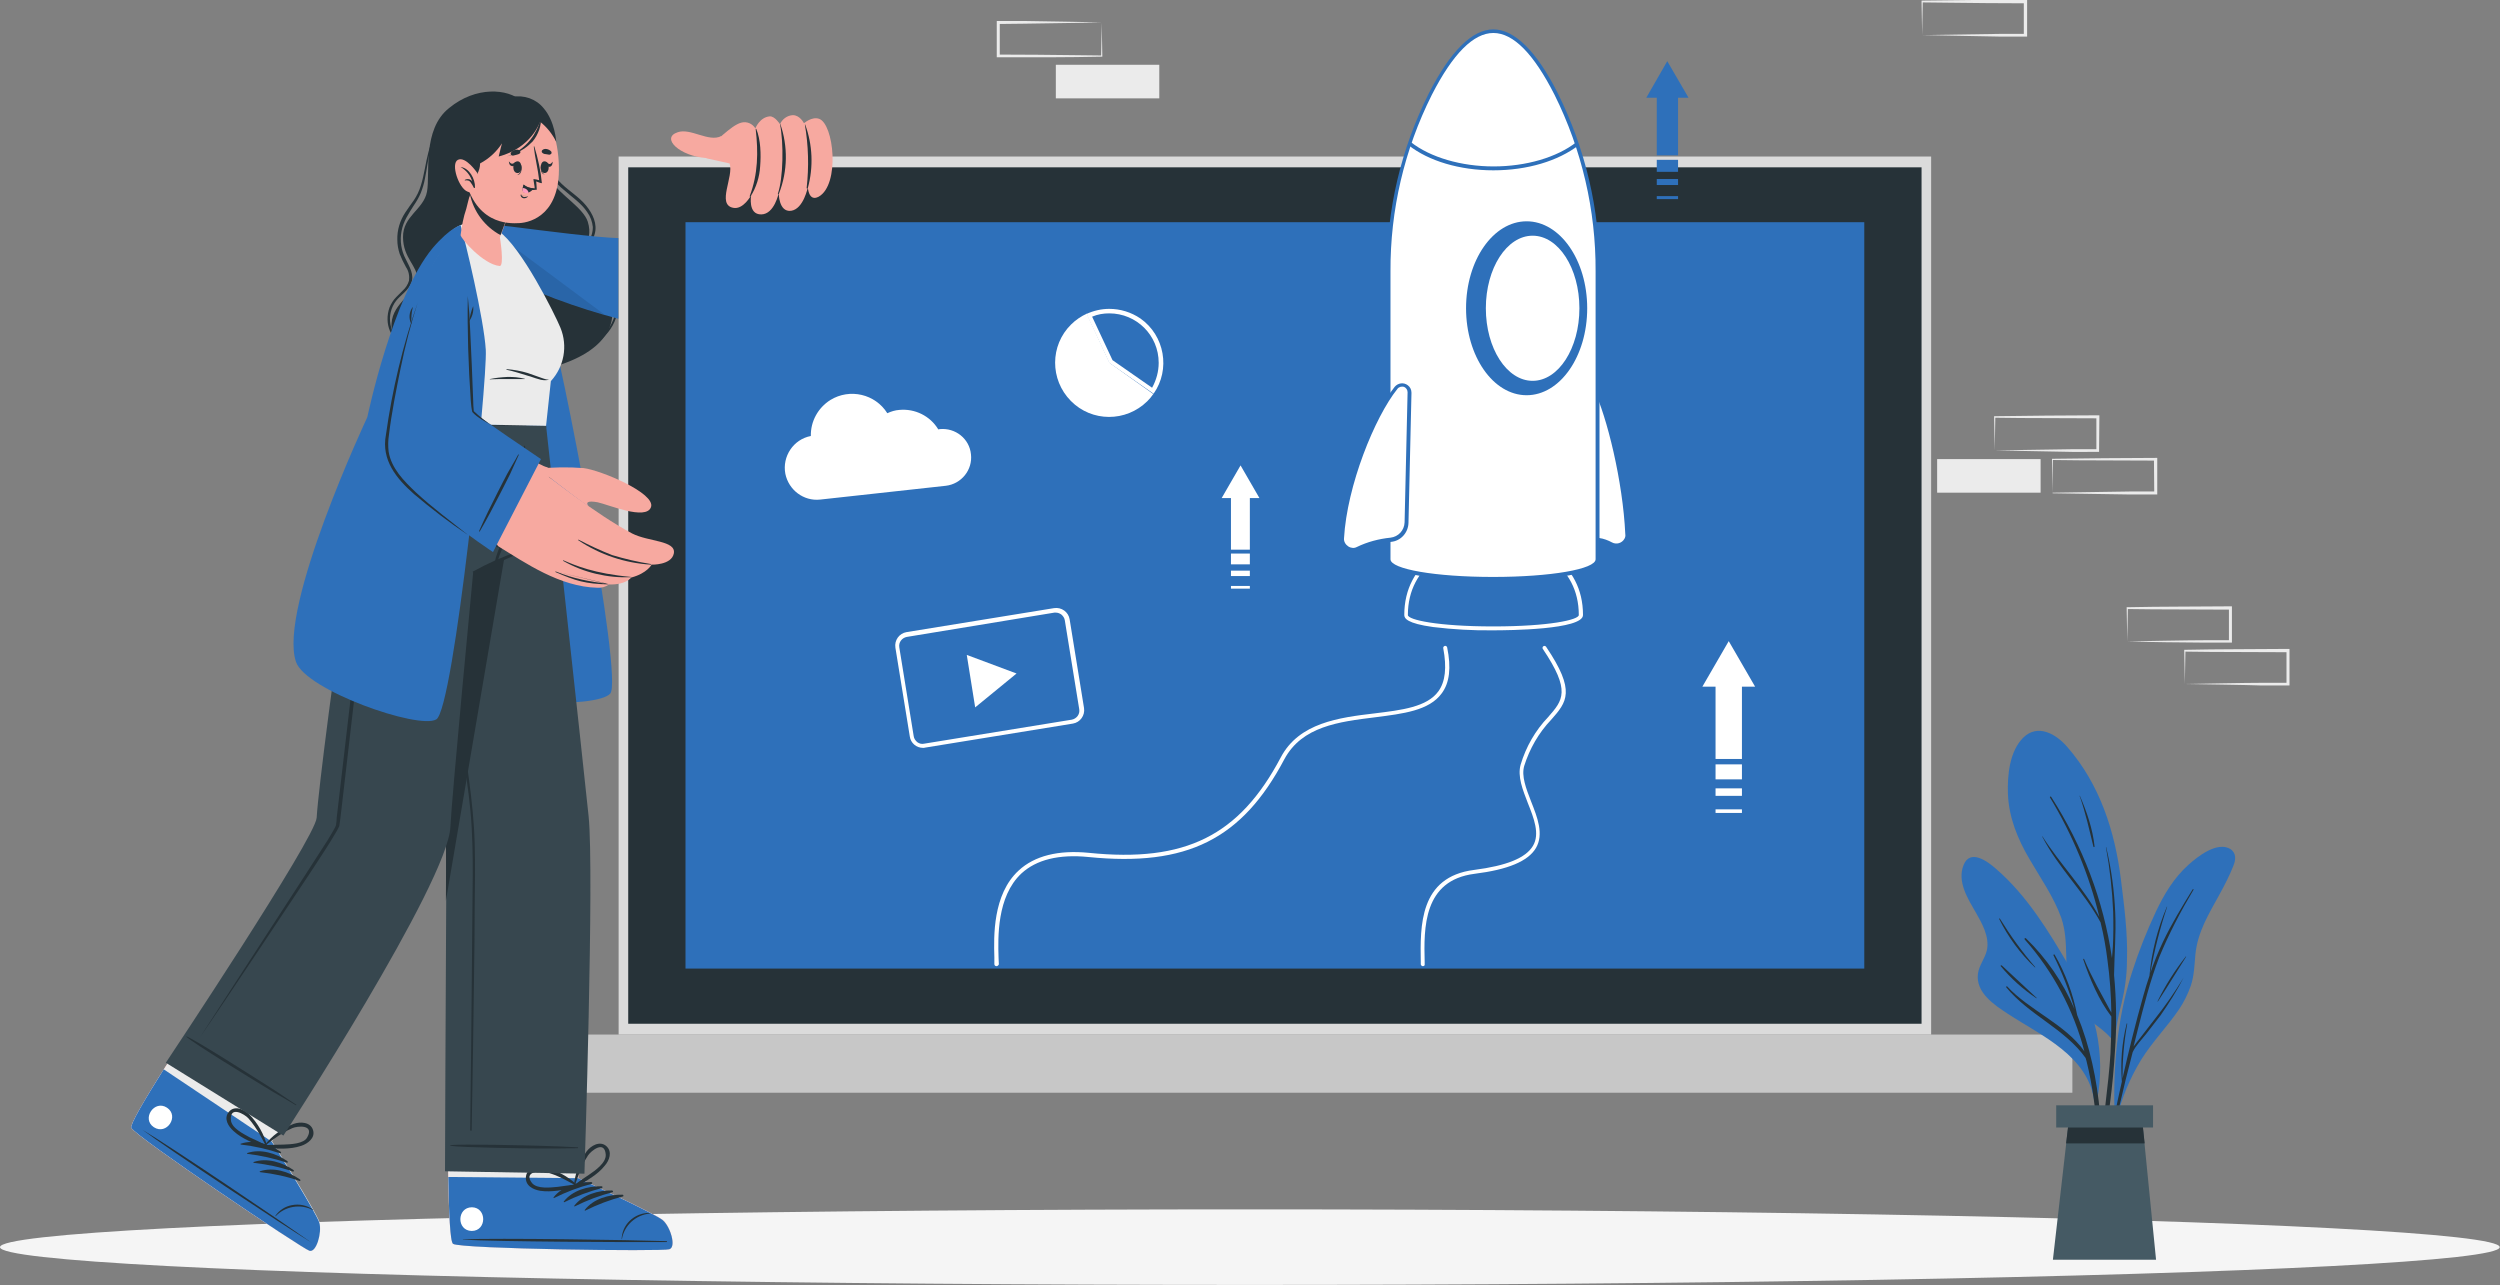 <?xml version="1.0" encoding="utf-8"?>
<!-- Generator: Adobe Illustrator 26.4.1, SVG Export Plug-In . SVG Version: 6.00 Build 0)  -->
<svg version="1.1" id="Camada_1" xmlns="http://www.w3.org/2000/svg" xmlns:xlink="http://www.w3.org/1999/xlink" x="0px" y="0px"
	 viewBox="0 0 833.7 428.6" style="enable-background:new 0 0 833.7 428.6;" xml:space="preserve">
<rect x="0" y="0" width="833.7" height="428.6" fill="#808080" stroke="none"/>
<style type="text/css">
	.st0{fill:#F5F5F5;}
	.st1{fill:#EBEBEB;}
	.st2{fill:#C7C7C7;}
	.st3{fill:#DBDBDB;}
	.st4{fill:#263238;}
	.st5{fill:#2E70BA;}
	.st6{opacity:0.1;enable-background:new    ;}
	.st7{fill:#F7A9A0;}
	.st8{fill:#FFFFFF;}
	.st9{fill:#37474F;}
	.st10{fill:#FF9CBD;}
	.st11{fill:#455A64;}
</style>
<g>
	<g id="freepik--Shadow--inject-2_00000020381542860040452470000005312436654556429957_">
		
			<ellipse id="freepik--path--inject-2_00000033354461169005885410000013305997737104494494_" class="st0" cx="416.8" cy="415.9" rx="416.8" ry="12.6"/>
	</g>
	<g id="freepik--background-complete--inject-2_00000095307248158011056010000017058558350045270152_">
		<path class="st1" d="M709.4,213.9c5.7-0.1,20.4-0.4,25.9-0.4h8.5l-0.5,0.5v-11.2l0.5,0.5c-5.7,0-20.3-0.1-25.8-0.1l-8.6-0.1
			l0.2-0.2L709.4,213.9L709.4,213.9z M709.4,213.9l-0.2-11.2v-0.2h0.2c4.3-0.1,12.9-0.2,17.2-0.2l17.2-0.1h0.5v0.5v11.2v0.4h-0.5
			h-8.7C729.7,214.3,715.1,214.1,709.4,213.9L709.4,213.9z"/>
		<path class="st1" d="M728.6,228.1c5.7-0.1,20.4-0.4,25.9-0.4l8.5,0l-0.5,0.5l0-11.2l0.5,0.5c-5.7,0-20.3-0.1-25.8-0.1l-8.6-0.1
			l0.2-0.2L728.6,228.1z M728.6,228.1l-0.2-11.2v-0.2h0.2c4.3-0.1,12.9-0.2,17.2-0.2l17.2-0.1h0.5v0.5v11.2v0.5h-0.5h-8.7
			C749,228.4,734.3,228.2,728.6,228.1L728.6,228.1z"/>
		<path class="st1" d="M665.2,150.2c5.7-0.1,20.4-0.3,25.9-0.4h8.5l-0.5,0.4V139l0.5,0.5c-5.7,0-20.3-0.1-25.8-0.1l-8.6-0.1l0.2-0.2
			L665.2,150.2z M665.2,150.2L665,139v-0.2h0.2l17.2-0.2l17.2-0.1h0.5v0.5l-0.1,11.2v0.5h-0.5H691
			C685.5,150.6,670.9,150.3,665.2,150.2L665.2,150.2z"/>
		<path class="st1" d="M684.5,164.3c5.7-0.1,20.4-0.3,25.9-0.4h8.5l-0.5,0.4l-0.1-11.2l0.5,0.5c-5.7,0-20.3-0.1-25.8-0.1l-8.6-0.1
			l0.2-0.2L684.5,164.3L684.5,164.3z M684.5,164.3l-0.2-11.1v-0.2h0.2l17.2-0.2l17.2-0.1h0.5v0.5v11.2v0.5H719h-8.7
			c-5.5-0.1-20.1-0.3-25.8-0.4L684.5,164.3z"/>
		<rect x="646" y="153.1" class="st1" width="34.5" height="11.2"/>
		<path class="st1" d="M641,11.7c5.7-0.1,20.4-0.3,25.9-0.4h8.5l-0.5,0.5V0.6l0.5,0.5c-5.7,0-20.3-0.1-25.8-0.2l-8.6-0.1l0.2-0.2
			L641,11.7L641,11.7z M641,11.7l-0.2-11.2V0.2h0.2l17.2-0.2L675.5,0h0.5v0.5v11.2v0.5h-0.5h-8.7C661.4,12.1,646.8,11.8,641,11.7
			L641,11.7z"/>
		<rect x="352.1" y="21.6" class="st1" width="34.5" height="11.2"/>
		<path class="st1" d="M367.4,7.5c-5.7,0.1-20.4,0.3-25.9,0.4L332.9,8l0.5-0.5v11.2l-0.5-0.5c5.7,0,20.3,0.1,25.9,0.2l8.6,0.1
			l-0.2,0.2L367.4,7.5z M367.4,7.5l0.2,11.2v0.2h-0.2c-4.3,0.1-12.9,0.2-17.2,0.2l-17.3,0h-0.5v-0.5V7.5V7h0.5h8.7
			C347,7.1,361.6,7.3,367.4,7.5L367.4,7.5z"/>
	</g>
	<g id="freepik--Device--inject-2_00000049192633516248870690000001362335810697802425_">
		<rect x="159.1" y="345" class="st2" width="532" height="19.4"/>
		<rect x="206.3" y="52.2" class="st3" width="437.7" height="292.8"/>
		<rect x="209.5" y="55.8" class="st4" width="431.3" height="285.6"/>
		<rect x="228.6" y="74.1" class="st5" width="393.1" height="248.9"/>
	</g>
	<g>
		<path class="st4" d="M174,33.7c9.4,8.5,6.4,20.5,10.3,27.1c2.3,4,10.2,8.5,11.7,13.1c2.4,7.6-4.1,10.2-2.7,14.3
			c1.9,5.9,9.7,5.6,10.8,15.2s-9.6,19.4-34.5,21.5c-24.9,2.1-38.3-7.4-39-15.5c-0.7-8.1,7.7-10.6,8.4-16.6c0.5-3.8-4.6-6.7-4.6-13.7
			c-0.1-7.1,6.9-9.2,8-15.2c1.1-6-1.7-20.7,7.4-27.9C158.7,28.7,169.3,29.5,174,33.7z"/>
		<path class="st4" d="M172.8,33.9c2.7,2,4.8,4.5,6.2,7.5c1.5,3.1,2.6,6.4,3.3,9.8c0.4,2,1,4,1.8,5.9c0.8,1.6,1.9,3,3.2,4.2
			c2.6,2.5,5.8,4.4,8.1,7.2c2.3,2.8,3.9,6.2,2.9,9.6c-0.5,1.9-1.8,3.4-2.7,5.2c-0.8,1.8-1.1,3.7,0.3,5.2c1.2,1.2,3,1.8,4.4,2.9
			c1.4,1,2.6,2.2,3.5,3.6c2,2.8,2.7,6.3,2,9.6c-1.7,7.7-9,11.9-15.8,14.5l-2.8,1.1c-0.1,0.1-0.3-0.1-0.1-0.2
			c6.8-2.8,14.7-6.2,17.5-13.6c1.3-3.3,0.9-7-0.9-10c-0.9-1.5-2.1-2.8-3.5-3.8c-1.3-1-2.9-1.7-4.2-2.7c-1.4-0.9-2.1-2.5-2-4.1
			c0.3-1.8,0.9-3.4,2-4.9c1.1-1.5,1.7-3.3,1.7-5.2c-0.2-1.8-0.8-3.5-1.9-5c-2-3-5.1-5-7.8-7.4c-2.8-2.2-4.8-5.1-5.8-8.5
			c-0.5-1.8-0.7-3.6-1.1-5.4c-0.4-1.7-0.8-3.4-1.4-5c-1-3.2-2.7-6.2-5-8.7c-0.6-0.6-1.3-1.2-2-1.7C172.7,33.9,172.7,33.8,172.8,33.9
			z"/>
		<path class="st5" d="M169.9,75.5c-14.9-1.9-22.2,5-4.8,15c11.3,6.5,28.4,12.5,41.1,15.8V79.4C198.9,79.2,181.8,77,169.9,75.5z"/>
		<path class="st4" d="M129.6,103.5c0.3-1.3,1-2.5,1.8-3.6c0.9-1.1,2-2,2.9-3c1-0.9,1.7-2,2.1-3.3c0.2-1.6-0.1-3.2-1-4.5
			c-0.8-1.4-1.5-2.9-2.1-4.4c-0.5-1.5-0.8-3.1-0.8-4.7c-0.1-3.3,0.9-6.5,2.7-9.2c0.9-1.4,1.9-2.7,2.8-4c1-1.5,1.8-3.1,2.3-4.8
			c1.2-3.7,1.6-7.7,2.6-11.4c1.1-3.9,2.5-7.6,4.3-11.2c0-0.1,0.2,0,0.1,0.1c-1.6,3.2-2.9,6.6-3.7,10.1c-0.9,3.3-1.2,6.7-1.9,10
			c-0.3,1.7-0.8,3.3-1.4,4.8c-0.6,1.4-1.4,2.8-2.3,4.1c-1.7,2.7-3.5,5.3-4.1,8.6c-0.6,3.2-0.1,6.5,1.4,9.3c1.2,2.5,3,5.3,1.8,8.1
			c-1,2.4-3.4,3.8-5,5.8c-1.7,2.2-2.4,5.1-1.9,7.8c1.1,7,8,10.6,14.6,11.1c0.1,0,0.2,0.1,0.2,0.2c0,0.1-0.1,0.2-0.2,0.2
			c-5.7-0.2-11.8-2.9-14.3-8.3C129.2,109,128.9,106.2,129.6,103.5z"/>
		<path class="st6" d="M201.7,105c-12-3.4-26.5-8.8-36.6-14.6c-13.9-7.9-12.1-13.9-3.3-15.1L201.7,105z"/>
		<path class="st5" d="M165.2,75.6c2.9,4.3,14,21.5,17.8,31.1c3.7,9.7,25,119.5,20.5,124.6c-4.5,5.1-44.5,4-50.4-4
			c-11.2-15.2-2.2-85-2.2-85s-1.7-37.8,6.2-57.3C160.5,76.6,165.2,75.6,165.2,75.6z"/>
		<path class="st7" d="M223.2,416.6c-2.4,0.8-69.6-0.1-72.1-1.8c-1-0.6-1.4-10.4-1.6-22.3c0-2.6-0.1-5.2-0.1-7.9
			c-0.1-17.5,0.2-35.9,0.2-35.9l43.7,0.2l-0.1,36.1l-0.3,7.9c0,0,25.6,11.8,28.2,14C223.6,409.1,225.6,415.9,223.2,416.6z"/>
		<path class="st1" d="M223.2,416.6c-2.4,0.8-69.6-0.1-72.1-1.8c-1.2-0.8-1.6-15.1-1.7-30.2l43.7,0.4l-0.3,7.9
			c0,0,25.6,11.8,28.2,14C223.5,409.1,225.6,415.9,223.2,416.6z"/>
		<path class="st5" d="M223.2,416.6c-2.4,0.8-69.6-0.1-72.1-1.8c-1-0.6-1.4-10.4-1.6-22.3l43.3,0.4c0,0,25.6,11.8,28.2,14
			C223.6,409.1,225.6,415.9,223.2,416.6z"/>
		<path class="st4" d="M222.3,413.9c-11.2-0.4-56.7-1.1-67.9-0.6c-0.1,0-0.1,0.1,0,0.1c11.2,0.7,56.6,0.9,67.9,0.8
			C222.5,414.1,222.5,413.9,222.3,413.9z"/>
		<path class="st4" d="M216.7,404.5c-2.5-0.1-5,0.9-6.8,2.7c-1.6,1.6-2.5,3.7-2.6,6c0,0.1,0.1,0.1,0.1,0c0.8-4.6,4.6-8,9.2-8.5
			C216.7,404.6,216.7,404.6,216.7,404.5C216.7,404.5,216.7,404.5,216.7,404.5z"/>
		<path class="st4" d="M197.2,394.2c-4.5-0.1-9.8,1.4-12.6,5.1c-0.1,0.1,0.1,0.3,0.2,0.2c4-2,8.2-3.6,12.5-4.7
			c0.2,0,0.2-0.2,0.2-0.4C197.4,394.3,197.3,394.2,197.2,394.2z"/>
		<path class="st4" d="M200.6,395.6c-4.5-0.1-9.8,1.4-12.6,5.1c-0.1,0.1,0.1,0.3,0.2,0.2c4-2,8.2-3.6,12.5-4.7
			c0.2,0,0.2-0.2,0.2-0.4C200.9,395.7,200.8,395.6,200.6,395.6z"/>
		<path class="st4" d="M204.1,397c-4.5-0.1-9.8,1.4-12.6,5.1c-0.1,0.1,0.1,0.3,0.2,0.2c4-2,8.2-3.6,12.5-4.7c0.2,0,0.3-0.2,0.2-0.3
			C204.4,397.1,204.2,397,204.1,397L204.1,397z"/>
		<path class="st4" d="M207.6,398.4c-4.5-0.1-9.8,1.4-12.6,5.1c-0.1,0.1,0.1,0.3,0.2,0.2c4-2,8.2-3.6,12.5-4.7
			c0.2,0,0.2-0.2,0.2-0.4C207.8,398.5,207.7,398.4,207.6,398.4z"/>
		<path class="st8" d="M157.4,402.6c-5.1,0-5.2,7.8-0.1,7.9C162.4,410.5,162.4,402.7,157.4,402.6z"/>
		<path class="st4" d="M202.2,382.2c-2.2-1.9-5.2-0.1-6.6,1.8c-2.4,3.4-3.9,7.4-4.2,11.5c0,0.1,0,0.1,0.1,0.1c0,0,0,0,0,0
			c0.1,0.3,0.3,0.5,0.6,0.4c0.1,0,0.1,0,0.2-0.1c3.2-2.2,7-4.1,9.4-7.2C203.2,387,204.3,384.1,202.2,382.2z M196.5,391.7
			c-1.6,1.1-3.2,2.1-4.7,3.3c0.8-2.2,1.6-4.5,2.6-6.7c0.5-1,1.1-2.1,1.7-3c1-1.5,5.5-5.2,5.9-0.3
			C202.2,387.8,198.4,390.4,196.5,391.7z"/>
		<path class="st4" d="M180.1,397.1c3.9,0.6,8-0.4,11.9-1c0.3-0.1,0.5-0.4,0.4-0.7c0-0.1,0-0.1-0.1-0.2c0.1,0,0.1-0.1,0-0.2
			c0,0,0,0,0,0c-3.1-2.8-6.8-4.8-10.8-5.7c-2.4-0.5-5.7,0.1-6.1,3C175,395.4,177.8,396.7,180.1,397.1z M177.4,394.5
			c-3-3.9,2.8-4.1,4.5-3.7c1.1,0.3,2.2,0.7,3.3,1.1c2.2,0.9,4.3,2.1,6.4,3.2c-1.9,0.1-3.8,0.5-5.7,0.7
			C183.7,396,179.1,396.6,177.4,394.5L177.4,394.5z"/>
		<path class="st9" d="M138.3,141.2c0,0,8.6,121.6,10.2,130.9c0.4,2.1,0.4,13.6,0.3,28.3c-0.2,32.2-0.4,90.2-0.4,90.2l46.5,0.8
			c0,0,3.3-100.5,1.4-119.1c-1.9-18.5-14.2-130.4-14.2-130.4L138.3,141.2z"/>
		<path class="st4" d="M192.7,382.6c-7.2-0.3-5.1-0.3-12.4-0.5c-3.5-0.1-26.8-0.7-30.1-0.2c-0.1,0-0.1,0.1,0,0.2
			c3.3,0.6,26.6,0.9,30.1,0.9c7.2,0,5.2,0,12.4-0.1C192.8,382.9,192.8,382.6,192.7,382.6z"/>
		<path class="st4" d="M158.1,324.5c0.1-7.3,0.2-14.7,0.2-22c0.1-7.1,0.2-14.2,0-21.3c-0.4-14.4-3.1-28.6-4.9-42.9
			s-3.3-28.6-4.6-42.9c-1.5-16.1-2.7-32.2-4.1-48.2c0-0.1-0.2-0.1-0.2,0c1.9,28.7,4,57.4,7.5,86c0.8,7.1,1.8,14.2,2.8,21.2
			c1.1,7.2,2.1,14.3,2.5,21.6c0.4,7.2,0.4,14.2,0.3,21.2l-0.2,22c-0.1,16.3-0.4,41.4-0.6,57.7c0,0.1,0.2,0.2,0.3,0.2
			c0.1,0,0.2-0.1,0.2-0.2C157.6,362.4,157.9,339,158.1,324.5z"/>
		<path class="st4" d="M127.6,141c0,0,19.2,121.8,20.8,131.1c0.4,2.1,0.4,13.6,0.3,28.3l0,0l27-158.5L127.6,141z"/>
		<path class="st7" d="M103.2,417.1c-2.4-0.7-58.2-38.2-59.4-41c-0.5-1,4.5-9.5,10.8-19.5c1.4-2.2,2.8-4.4,4.2-6.7
			c9.4-14.6,19.8-30,19.8-30l36.4,24.1l-19.9,30.2l-4.6,6.4c0,0,15,23.9,15.9,27.1S105.5,417.8,103.2,417.1z"/>
		<path class="st1" d="M103.2,417.1c-2.4-0.7-58.2-38.2-59.4-41c-0.6-1.2,6.9-13.5,15.1-26.2l36.4,24.3l-4.6,6.4
			c0,0,15,23.9,15.9,27.1S105.5,417.8,103.2,417.1z"/>
		<path class="st5" d="M103.2,417.1c-2.4-0.7-58.2-38.2-59.4-41c-0.5-1,4.5-9.5,10.8-19.5l36,24.1c0,0,15,23.9,15.9,27.1
			S105.5,417.8,103.2,417.1z"/>
		<path class="st4" d="M103.9,414.4c-9.2-6.5-46.9-32-56.5-37.7c-0.1,0-0.1,0,0,0C56.3,383.3,94.3,408.5,103.9,414.4
			C104,414.6,104.1,414.5,103.9,414.4z"/>
		<path class="st4" d="M104.4,403.4c-2.1-1.5-4.6-2-7.1-1.5c-2.2,0.4-4.2,1.7-5.5,3.6c0,0.1,0.1,0.1,0.1,0.1
			c3.2-3.4,8.3-4.2,12.4-2.1C104.4,403.6,104.4,403.5,104.4,403.4z"/>
		<path class="st4" d="M93.6,384.1c-3.7-2.6-8.9-4.2-13.3-2.7c-0.2,0-0.1,0.3,0.1,0.3c4.4,0.5,8.8,1.5,13,2.9c0.2,0,0.3-0.1,0.3-0.2
			C93.8,384.3,93.7,384.2,93.6,384.1z"/>
		<path class="st4" d="M95.8,387.2c-3.7-2.6-8.9-4.2-13.3-2.7c-0.2,0.1-0.1,0.3,0,0.3c4.4,0.5,8.8,1.5,13.1,2.9
			c0.1,0.1,0.3,0,0.4-0.1C96,387.4,95.9,387.3,95.8,387.2z"/>
		<path class="st4" d="M97.9,390.2c-3.7-2.6-8.9-4.2-13.3-2.7c-0.2,0.1-0.1,0.3,0.1,0.3c4.4,0.5,8.8,1.4,13,2.9
			c0.2,0,0.3-0.1,0.3-0.2C98,390.4,98,390.3,97.9,390.2z"/>
		<path class="st4" d="M100,393.3c-3.7-2.6-8.9-4.2-13.3-2.7c-0.2,0-0.1,0.3,0.1,0.3c4.4,0.5,8.8,1.4,13,2.9c0.1,0.1,0.3,0,0.4-0.1
			C100.2,393.6,100.2,393.4,100,393.3z"/>
		<path class="st8" d="M55.7,369.4c-4.2-2.8-8.6,3.7-4.4,6.5C55.6,378.7,59.9,372.2,55.7,369.4z"/>
		<path class="st4" d="M104.4,376.9c-0.8-2.8-4.3-2.9-6.5-2.1c-3.9,1.5-7.3,4-9.8,7.3c0,0-0.1,0.1,0,0.2c0,0,0,0,0,0
			c-0.1,0.3,0,0.6,0.3,0.7c0,0,0.1,0,0.2,0c3.9,0,8.1,0.4,11.9-0.9C102.6,381.4,105.2,379.5,104.4,376.9z M94.4,381.7
			c-1.9,0.1-3.8,0-5.8,0.2c1.9-1.4,3.7-2.9,5.8-4.1c1-0.6,2-1.1,3.1-1.6c1.6-0.7,7.4-1.3,5,3C101.4,381.5,96.8,381.6,94.4,381.7
			L94.4,381.7z"/>
		<path class="st4" d="M77.9,377.2c2.9,2.7,6.9,4,10.4,5.7c0.4,0.2,0.7-0.2,0.7-0.5c0.1,0,0.1,0,0.1-0.1c0,0,0,0,0,0
			c-1-4-3.1-7.7-6-10.7c-1.7-1.7-4.9-3.1-6.8-0.8C74.5,373,76.1,375.6,77.9,377.2z M77,373.5c-0.4-4.9,4.6-1.9,5.8-0.6
			c0.8,0.9,1.5,1.8,2.1,2.7c1.4,2,2.5,4.1,3.6,6.2c-1.7-0.9-3.4-1.7-5.2-2.5C81.4,378.2,77.2,376.3,77,373.5L77,373.5z"/>
		<path class="st9" d="M94.5,378.7l-39.2-24.3c0,0,49.9-74.9,50.3-81.7c0.6-10.1,6.2-51.9,10.9-85.7c0,0-7.4-18.5,7.6-45.9l58.1,1.1
			c0,0-4.4,26.3-11.3,42.9c-4.5,1.5-8.9,3.4-13.1,5.7c0,0-7.2,75.5-7.6,84.9C149.5,294.1,94.5,378.7,94.5,378.7z"/>
		<path class="st4" d="M98.8,368.4c-6.1-4-4.3-3-10.5-6.9c-3-1.9-22.9-14.6-26.1-15.9c-0.1,0-0.1,0.1-0.1,0.1
			c2.5,2.3,22.7,14.6,25.8,16.5c6.2,3.8,4.5,2.6,10.8,6.4C98.8,368.6,98.9,368.4,98.8,368.4z"/>
		<path class="st4" d="M173,183.8c-5.3,1.8-10.4,4.1-15.3,6.8c-0.1,0.1-0.1,0.2,0,0.2c0,0.1,0.1,0.1,0.2,0.1
			c5.1-2.1,10.4-4.1,15.4-6.5c0.2-0.1,0.2-0.3,0.1-0.5C173.3,183.8,173.2,183.8,173,183.8z"/>
		<path class="st4" d="M166.1,175.2c0.6-3,1-6.1,1.3-9.1c0.6-5.7,0.7-11.5,0.1-17.2c0-0.1-0.1-0.1-0.2-0.1c0,0-0.1,0.1-0.1,0.1
			c0,7.9-0.6,15.9-1.8,23.7c-0.6,3.7-2.6,9.4,1.2,10.1c3.9,0.6,6.8-8.8,7.3-11.4c1.4-7.4,1.8-15,1.2-22.5c0-0.2-0.3-0.2-0.3,0
			c-0.1,5.7-0.5,11.4-1.2,17c-0.3,2.6-2.7,17.1-7.2,15.9c-0.8-0.2-1.1-0.9-1.2-2.1C165.4,178.2,165.6,176.7,166.1,175.2"/>
		<path class="st4" d="M166.7,182.2c-0.4,1-0.8,2-1.1,3c-0.3,0.8-0.5,1.6-0.5,2.5c0,0.1,0.2,0.2,0.3,0.1c0.5-0.7,0.9-1.5,1.1-2.4
			c0.4-0.9,0.7-1.8,1.1-2.8c0.1-0.3,0-0.6-0.3-0.7C167.2,181.8,166.9,181.9,166.7,182.2L166.7,182.2z"/>
		<path class="st4" d="M130.8,144.7c-1.8,3-3.3,6.2-4.5,9.5c-1.2,3.3-2.1,6.7-2.8,10.1c-0.4,1.7-0.5,3.5-0.7,5.2
			c-0.2,1.7-0.3,3.5-0.2,5.2c0,3.5,0.4,7,1,10.4v0.1c-1.6,14.6-3.3,29.3-5,43.9s-3.4,29.3-5.1,43.9l-0.2,1.4l-0.1,0.7
			c0,0.3-0.1,0.5-0.2,0.7c-0.4,0.9-0.9,1.7-1.4,2.5c-0.9,1.6-1.9,3.1-2.9,4.7c-2,3.1-4,6.2-6,9.2c-4.1,6.1-27.6,41.6-36,53.7
			l35.2-54.3c2-3.1,4-6.2,6-9.3c1-1.5,2-3.1,2.9-4.7c0.4-0.8,1-1.6,1.2-2.3c0.1-0.2,0.1-0.4,0.1-0.6l0.1-0.7l0.1-1.4
			c1.7-14.6,3.4-29.2,5.1-43.8c1.8-14.6,3.5-29.2,5.3-43.8v0.1c-0.6-3.5-0.9-7-0.9-10.5c0-1.8,0.2-3.5,0.3-5.3
			c0.1-1.8,0.4-3.5,0.8-5.2c0.7-3.5,1.7-6.9,3-10.1C127.3,150.8,128.9,147.7,130.8,144.7z"/>
		<path class="st1" d="M182.1,142l1.6-14.9c4.4-4.8,5.7-11.7,3.2-17.8c-1.8-4.4-13.1-27.1-20.6-32.2c-7.1-4.8-12.8-3.1-16.6,0.7
			c-12.2,12.2-20.3,33.4-25.7,63.1L182.1,142z"/>
		<path class="st4" d="M169,123.1c2.4,0.2,4.7,0.6,7,1.3c1.1,0.4,2.3,0.8,3.4,1.2c0.6,0.2,1.1,0.4,1.7,0.6c0.6,0.2,1.2,0.4,1.8,0.4
			v0.1c-1.1,0.2-2.3,0.1-3.4-0.3c-1.2-0.3-2.3-0.8-3.5-1.1c-2.3-0.7-4.7-1.5-7.1-2C168.8,123.4,168.9,123.1,169,123.1z"/>
		<path class="st4" d="M163.4,126.4c1.9-0.4,3.8-0.6,5.8-0.7c1,0,1.9,0,2.9,0.1l1.4,0.2c0.5,0.1,1,0.2,1.5,0.3v0.1c-0.5,0-1,0-1.4,0
			h-1.4c-1,0-1.9,0-2.9,0c-1.9,0-3.9,0-5.8,0.1C163.3,126.6,163.3,126.4,163.4,126.4z"/>
		<path class="st5" d="M153.6,75.1c1.5,5,7.8,31.3,8.4,41.6c0.6,10.4-10.6,119.7-16.5,123.2c-5.8,3.5-43.6-9.7-46.8-19.2
			c-6.1-17.9,23.8-81.6,23.8-81.6s8.4-40.3,21.8-56.4C150.2,75.8,153.6,75.1,153.6,75.1z"/>
		<path class="st7" d="M143.9,89.7c-7.3,18.2-15.6,57-11.3,63.6c7.4,11.3,25.4,24.5,36.2,30c3.7,1.9,17.9-26.4,13.6-27.5
			c-5.1-1.2-25.4-17.1-25.6-18.2c-0.2-1.5-1.2-25.8-1.9-42.3C153.9,75.4,146.8,82.4,143.9,89.7z"/>
		<path class="st7" d="M165.9,182c9.4,5.8,20.8,13.7,33.3,14c1.4,0.1,2.8-0.3,3.9-1.1c5.6,0.2,7.4-2.3,7.4-2.3
			c5.3-1.4,6.8-4.3,6.8-4.3s6.6,0.2,7.4-3.7c0.9-4.4-8.5-3.9-13.9-6.7c-12.3-6.5-28-19.2-31.3-21.5L165.9,182z"/>
		<path class="st4" d="M193,180c3.6,1.9,7.3,3.6,11.1,5.1c4.3,1.3,8.6,2.3,13,3c0.1,0,0.1,0.1,0.1,0.1c0,0.1-0.1,0.1-0.1,0.1
			c-8.7-0.5-17-3.3-24.2-8.1C192.7,180.1,192.8,179.9,193,180z"/>
		<path class="st4" d="M188,186.9c3.7,1.6,10.1,4.4,22.5,5.5v0.1c-7.9,0.3-15.7-1.5-22.6-5.4C187.7,186.9,187.7,186.7,188,186.9z"/>
		<path class="st4" d="M185.4,190.6c6.3,2.5,10.6,3.2,17.7,4.2 M203.1,194.9c-8.1-0.2-11.1-1.2-17.8-4.1c-0.2-0.1-0.1-0.3,0.1-0.2
			L203.1,194.9z"/>
		<path class="st7" d="M196.4,169c-1.2-1.5-0.5-2.1,2.9-1.5c3.4,0.7,16.2,6.2,17.8,1.6c1.6-4.6-16.7-12.3-22.5-13
			c-5.1-0.4-10.2-0.3-15.3,0.2C182.6,158.5,190,164.6,196.4,169z"/>
		<path class="st5" d="M180.4,153.1l-16,31c0,0-33.4-22.1-35.1-32.6c-1.7-10.5,8.4-47.9,13.2-59.5s11-15.6,12.9,0
			c1.9,15.6,2.2,44.5,2.3,45.2C157.8,137.9,180.4,153.1,180.4,153.1z"/>
		<path class="st4" d="M159.8,177c1.9-4.3,4-8.6,6.2-12.9c1.1-2.1,2.1-4.2,3.2-6.2c1.1-2,2.5-4.2,3.6-6.3c0.1-0.1,0.3,0,0.2,0.1
			c-1,2.1-1.9,4.3-2.9,6.4c-1,2.1-2.2,4.3-3.3,6.5c-2.2,4.3-4.4,8.5-6.8,12.6c0,0.1-0.1,0.1-0.2,0.1
			C159.8,177.2,159.8,177.1,159.8,177z"/>
		<path class="st4" d="M164.2,142c-2.3-1.4-4.9-2.6-6.7-4.6c-0.3-1.2-0.4-2.5-0.5-3.7c-0.8-11.6-1.2-23.4-1-35l0.5,5.7l0.3,5.8
			c0.3,5.8,0.8,17.5,1,23.4c0,1.2,0.1,2.4,0.2,3.5c1.9,1.8,4,3.5,6.2,4.9L164.2,142z"/>
		<path class="st4" d="M157.8,102.1c0.2,1.8-0.3,3.6-1.4,5.1C156.7,105.5,157.1,103.8,157.8,102.1z"/>
		<path class="st4" d="M139.3,100.9c-2.3,7.2-4.2,14.5-5.7,21.9c-1.5,7.4-3,14.8-3.9,22.3c-0.3,1.8-0.3,3.7-0.1,5.5
			c0.9,5.6,5.1,9.8,9.1,13.6c2.8,2.6,5.7,5,8.6,7.3c3,2.3,5.9,4.7,8.9,7c-6.3-4.2-12.3-8.8-18.1-13.7c-5.9-5.2-11-11.4-9.4-19.8
			C130.8,130,134.3,115.2,139.3,100.9L139.3,100.9z"/>
		<path class="st4" d="M137.7,102.3c-0.5,1.9-0.6,3.9-0.5,5.8C136.2,106.2,136.4,104,137.7,102.3z"/>
		<path class="st7" d="M153.6,78.4c0.1,1.2,7.6,9.8,13,10.3c1.7,0.2,0.1-9.6,0.1-9.6l0.3-0.7l3.6-9.5l-10.5-9l-1.5-1.2
			c0,0-0.8,2.7-1.8,6l-0.1,0.5c0,0.2-0.1,0.4-0.2,0.5c-0.1,0.5-0.3,1-0.4,1.5c-0.1,0.5-0.2,0.8-0.3,1.2l-0.3,1.2
			C154.5,72.5,154,75.4,153.6,78.4z"/>
		<path class="st4" d="M156.7,64.7c1.2,5.9,5,10.9,10.2,13.7l3.6-9.5l-10.5-9l-1.5-1.2C158.5,58.6,157.7,61.4,156.7,64.7z"/>
		<path class="st7" d="M186.3,53.6c1.2,17.8-9.2,20.6-13.1,20.8c-3.5,0.2-15.4,0.6-18.5-16.9c-3.1-17.6,4.8-23.8,12.7-24.8
			C175.4,31.8,185.1,35.8,186.3,53.6z"/>
		<path class="st4" d="M183.2,51.6c-0.4-0.1-0.8-0.1-1.2-0.2c-0.5,0-0.9-0.2-1.2-0.5c-0.2-0.2-0.2-0.5,0-0.8c0.4-0.4,1-0.5,1.5-0.4
			c0.6,0.1,1.1,0.4,1.5,0.8c0.2,0.3,0.2,0.7-0.1,0.9C183.4,51.5,183.3,51.6,183.2,51.6z"/>
		<path class="st4" d="M171.1,51.9c0.4-0.1,0.8-0.2,1.2-0.3c0.4-0.1,0.8-0.2,1.1-0.5c0.2-0.2,0.2-0.5,0-0.8c-0.4-0.4-1-0.5-1.6-0.3
			c-0.6,0.1-1.1,0.4-1.4,0.9c-0.2,0.3-0.1,0.7,0.2,0.9C170.9,51.9,171,51.9,171.1,51.9z"/>
		<path class="st4" d="M173.8,55.1c0,0-0.1,0.1-0.1,0.1c0.1,1.2,0,2.6-1.1,3.1v0.1C174,58.1,174.1,56.2,173.8,55.1z"/>
		<path class="st4" d="M172.7,53.8c-2-0.1-2,3.8-0.2,3.9C174.4,57.9,174.3,53.9,172.7,53.8z"/>
		<path class="st4" d="M171.9,54c-0.3,0.2-0.7,0.6-1.1,0.6c-0.4,0-0.8-0.4-1.1-0.8l0,0c0,0.7,0.3,1.5,1.1,1.6s1.2-0.6,1.5-1.3
			C172.2,54.2,172.1,54,171.9,54z"/>
		<path class="st4" d="M180.4,55.1C180.4,55.1,180.5,55.1,180.4,55.1c0,1.3,0.2,2.7,1.3,3.1c0,0,0,0.1,0,0
			C180.3,58.1,180.2,56.2,180.4,55.1z"/>
		<path class="st4" d="M181.5,53.8c1.9-0.1,2,3.8,0.2,3.9C179.9,57.8,179.9,53.9,181.5,53.8z"/>
		<path class="st4" d="M182.3,54.1c0.3,0.2,0.6,0.6,1,0.6c0.4,0,0.7-0.4,1-0.8l0,0c0,0.7-0.2,1.5-0.9,1.7c-0.7,0.2-1.1-0.5-1.3-1.2
			C182.1,54.2,182.2,54,182.3,54.1z"/>
		<path class="st4" d="M173.7,64.9c0.3,0.3,0.5,0.7,1,0.8c0.5,0,0.9-0.1,1.3-0.2 M176.1,65.5c-0.4,0.5-1,0.7-1.6,0.6
			c-0.5-0.1-0.9-0.6-0.9-1.1c0,0,0-0.1,0.1-0.1c0,0,0.1,0,0.1,0.1L176.1,65.5z"/>
		<path class="st4" d="M178.8,60.5c0,0,0.2,1.8,0.2,2.7c0,0.1-0.2,0.1-0.5,0.1l0,0c-1.5,0.3-3-0.3-4-1.5c-0.1-0.1,0-0.2,0.1-0.1
			c1.1,0.8,2.4,1.1,3.7,1.1c0.1-0.2-0.5-3.1-0.4-3.1c0.7,0.1,1.3,0.2,1.9,0.4c-0.4-3.7-1.4-7.5-1.8-11.2c0-0.1,0.2-0.2,0.2,0
			c1.2,3.9,2.1,8,2.5,12.1C180.9,61.3,179.2,60.7,178.8,60.5z"/>
		<path class="st4" d="M178,62.8c-0.4,0.6-1,1.1-1.7,1.4c-0.4,0.2-0.8,0.2-1.2,0.1c-0.9-0.2-0.9-1-0.8-1.7c0.1-0.4,0.2-0.7,0.3-1.1
			C175.6,62.4,176.8,62.8,178,62.8z"/>
		<path class="st10" d="M176.3,64.3c-0.4,0.2-0.8,0.2-1.2,0.1c-0.9-0.2-0.9-1-0.8-1.7C175.2,62.7,176.1,63.3,176.3,64.3z"/>
		<path class="st4" d="M156.5,60.7c2.2-1.3,3.6-3.7,3.6-6.2c3-1.6,5.5-3.9,7.3-6.7c-0.1,0.4-0.8,3-1.1,4.4
			c11-2.9,13.8-11.6,13.8-11.6c2.3,1.8,4.1,4.1,5.4,6.7c0,0-0.4-6.8-4.2-11.2c-2.5-3.1-6.5-4.5-10.5-3.8c-5.7-1-11.5,1.2-15.1,5.8
			C149,46.4,156.5,60.7,156.5,60.7z"/>
		<path class="st4" d="M174.6,49.7c-1.7,1.1-3.6,1.9-5.6,2.5l0,0c3.1-1.1,5.8-3,7.8-5.5c0.9-1.1,1.6-2.3,2.2-3.5
			c0.7-1.4,1.1-2.8,1.2-4.3c0,0,0-0.1,0.1-0.1c0,0,0.1,0,0.1,0.1c0.1,1.5-0.1,3-0.6,4.4c-0.5,1.4-1.2,2.7-2.2,3.9
			C176.7,48.1,175.7,49,174.6,49.7"/>
		<path class="st7" d="M159.1,57.6c0,0-3.8-5.6-6.4-4.3c-2.5,1.3,0.3,9.5,3.2,10.6c1.5,0.7,3.3,0.1,4-1.4c0,0,0-0.1,0.1-0.1
			L159.1,57.6z"/>
		<path class="st4" d="M153.6,55.7C153.6,55.7,153.6,55.7,153.6,55.7c1.9,1.1,3.3,2.8,3.9,4.9c-0.4-0.8-1.4-1.1-2.3-0.7
			c-0.1,0-0.2,0.1-0.2,0.2c0,0,0,0.1,0,0.1c0.8-0.2,1.6,0,2,0.7c0.4,0.5,0.7,1.1,1,1.7c0.1,0.2,0.4,0.1,0.4-0.1l0,0
			C158.5,59.7,156.5,56,153.6,55.7z"/>
		<path class="st7" d="M234.5,50.2c4.2-2.6,9.2-8.4,12.7-9.3c1.8-0.5,3.7,0.3,4.7,1.9c0,0,1.4-3.7,4.8-4c1.7-0.1,3.4,2.6,3.4,2.6
			c0.8-1.7,2.4-2.9,4.3-3c2.4,0,3.7,2.7,3.7,2.7s2.6-2.3,5-1.5c5,1.6,7.1,22-0.1,26c-3.4,1.8-3.6-3.2-3.6-3.2s-1.4,7.3-5.6,7.9
			c-4.2,0.5-4.1-6-4.1-6s-1.4,7.1-5.8,7.2c-4.6,0.1-3.4-6.4-3.4-6.4s-2.6,4.9-6,4.2c-5.6-1.1,0.3-10.4-1.2-14.8l-7.7-1.7L234.5,50.2
			z"/>
		<path class="st7" d="M240.5,45.4c-4.2,2.1-10.2-2.8-14.5-1.3c-5.8,1.9,0.7,8,9.5,8.6l6.9-0.7L240.5,45.4z"/>
		<path class="st4" d="M268.5,41.5c2.5,6.8,2.8,14.2,0.9,21.2c-0.1,0.2-0.4,0.2-0.4,0c0.8-7.1,0.6-14.2-0.6-21.2H268.5z"/>
		<path class="st4" d="M260.1,41.3c0-0.1,0.1-0.1,0.1,0c2.6,7.5,2.5,15.7-0.4,23.2c-0.1,0.2-0.5,0.4-0.4,0.1
			C261.2,59.4,261.4,47.8,260.1,41.3z"/>
		<path class="st4" d="M250,65.4c2.8-7.3,2.9-14.7,2-22.4c0-0.1,0.1-0.1,0.2,0c1.5,3.6,1.6,8.6,1.3,12.4c-0.2,3.6-1.3,7.1-3.2,10.1
			C250.2,65.7,250,65.6,250,65.4z"/>
	</g>
	<g>
		<path class="st5" d="M468.9,205.1c0,6,58.4,6,58.4,0C527.2,171.6,468.9,171.6,468.9,205.1z"/>
		<path class="st8" d="M498,210.2c-6.7,0.1-13.5-0.3-20.1-1.1c-8.7-1.2-9.6-2.9-9.6-4c0-17.7,15.5-25.7,29.8-25.7l0,0
			c14.4,0,29.8,8.1,29.8,25.7C527.9,210,503,210.2,498,210.2z M469.5,205.1c0,1.6,9.9,3.8,28.5,3.8c18.6,0,28.5-2.2,28.5-3.8
			c0-16.8-14.8-24.4-28.5-24.4S469.5,188.3,469.5,205.1z"/>
		<path class="st8" d="M532,129.4c4.5,9.5,9.8,31.3,10.6,48.7c0.1,2-1.4,3.7-3.4,3.8c-0.7,0-1.3-0.1-1.9-0.4
			c-1.3-0.7-2.8-1.2-4.3-1.5c-1.7-0.3-3.1-2.7-3.1-5.7l-0.6-43.4C529.3,128.6,531.1,127.5,532,129.4z"/>
		<path class="st5" d="M539,182.5c-0.7,0-1.4-0.2-2-0.5c-1.3-0.7-2.6-1.2-4.1-1.4c-2.1-0.3-3.6-2.9-3.6-6.3l-0.6-43.4
			c-0.2-1.3,0.5-2.6,1.8-3.1c0.9-0.1,1.8,0.4,2.1,1.3l0,0c4.5,9.4,9.8,31.3,10.7,49c0.1,2.4-1.7,4.4-4.1,4.4
			C539.1,182.5,539.1,182.5,539,182.5L539,182.5z M530.9,129L530.9,129c-0.4,0.1-0.9,0.7-0.9,1.9l0.6,43.4c0,2.6,1.2,4.8,2.6,5.1
			c1.6,0.2,3.1,0.8,4.4,1.5c1.5,0.8,3.3,0.2,4.1-1.2c0.3-0.5,0.4-1,0.3-1.6c-0.8-17.5-6.1-39.2-10.6-48.5l0,0
			C531.4,129.5,531.2,129,530.9,129z"/>
		<path class="st8" d="M532.9,186.6c0,8.6-69.7,8.6-69.7,0v-96c-0.1-20.5,4.6-40.8,13.8-59.2c5.8-11.4,13-20.9,21-20.9
			c8,0,15.2,9.6,21,20.9c9.2,18.4,14,38.6,13.8,59.2V186.6z"/>
		<path class="st5" d="M498,193.7c-8.1,0.1-16.1-0.5-24.1-1.6c-7.7-1.3-11.4-3.1-11.4-5.5v-96c-0.1-20.6,4.7-41,14-59.5
			C483.7,17,491,9.8,498,9.8s14.4,7.2,21.5,21.3c9.2,18.5,14,38.8,13.9,59.5v96l0,0C533.5,193.5,501.7,193.7,498,193.7z M498,11
			c-6.6,0-13.5,6.9-20.5,20.6c-9.2,18.3-13.9,38.5-13.8,58.9v96c0,3.3,15,5.9,34.2,5.9c19.2,0,34.2-2.6,34.2-5.9v-96
			c0.1-20.4-4.6-40.6-13.7-58.9C511.5,18,504.7,11,498,11z"/>
		<path class="st5" d="M498,56.8c-11.2,0-21.6-3.1-28.3-8.4l0.8-1c6.5,5.1,16.8,8.1,27.6,8.1s21.1-3,27.6-8.1l0.8,1
			C519.6,53.7,509.3,56.8,498,56.8z"/>
		<path class="st8" d="M465.5,129.4c-7.8,9.7-16.9,32.6-17.9,50.1c-0.1,2,1.4,3.7,3.4,3.9c0.6,0,1.2-0.1,1.8-0.3
			c3.5-1.6,7.2-2.6,11-3c2.9-0.3,5.2-2.7,5.3-5.7l1-43.4c0-1.4-1.1-2.5-2.5-2.5C466.7,128.4,466,128.8,465.5,129.4z"/>
		<path class="st5" d="M451.2,184c-0.8,0-1.6-0.3-2.3-0.7c-1.3-0.8-2-2.3-1.9-3.8c1-17.7,10.3-40.8,18.1-50.5l0,0
			c1.1-1.3,3-1.6,4.4-0.5c0.8,0.6,1.2,1.5,1.2,2.5l-1,43.4c-0.1,3.3-2.6,6-5.8,6.3c-3.8,0.3-7.4,1.3-10.9,2.9
			C452.4,183.9,451.8,184,451.2,184z M466,129.7c-7.6,9.5-16.8,32.3-17.8,49.8c-0.1,1.1,0.5,2.1,1.4,2.7c0.9,0.6,2,0.7,2.9,0.2
			c3.5-1.7,7.3-2.7,11.2-3.1c2.6-0.3,4.6-2.4,4.7-5.1l1-43.4c0-0.8-0.5-1.5-1.2-1.8C467.4,128.8,466.5,129,466,129.7L466,129.7z"/>
		<ellipse class="st5" cx="509.1" cy="102.8" rx="20.2" ry="29"/>
		<ellipse class="st8" cx="511.1" cy="102.8" rx="15.6" ry="24.2"/>
		<path class="st8" d="M332.3,322.2c-0.4,0-0.7-0.3-0.7-0.7c0-0.6,0-1.4,0-2.3c-0.2-6.8-0.6-20.9,8.1-28.9
			c5.3-4.9,13.2-6.9,23.4-5.9c32.2,3.3,50.2-5.7,64-31.8c6.1-11.6,19.5-13.3,31.3-14.7c9-1.1,17.5-2.1,21.3-7.4
			c2.3-3.2,2.8-7.9,1.6-14.3c-0.1-0.4,0.2-0.7,0.5-0.8c0,0,0,0,0,0c0.3-0.1,0.7,0.1,0.8,0.5c0,0,0,0,0,0c1.4,6.8,0.8,11.8-1.8,15.3
			c-4.2,5.8-12.9,6.8-22.2,8c-12.1,1.5-24.4,3-30.3,14c-14.1,26.7-32.5,35.9-65.3,32.6c-9.9-1-17.4,0.9-22.4,5.5
			c-8.2,7.7-7.8,21.4-7.6,28c0,0.9,0.1,1.7,0.1,2.3C332.9,322,332.6,322.2,332.3,322.2z"/>
		<path class="st8" d="M474.5,322.2c-0.4,0-0.6-0.3-0.7-0.6v-0.7c-0.2-12.1-0.5-28.5,17.8-30.8c10.9-1.4,17.2-4,19.6-8
			c2.4-4,0.3-9.3-1.7-14.3c-1.7-4.4-3.5-8.9-2.4-12.8c1.8-6,4.9-11.4,9.2-15.9c4.9-5.6,7.6-8.7-1.8-22.7c-0.2-0.3-0.1-0.7,0.2-0.9
			c0.3-0.2,0.7-0.1,0.9,0.2c0,0,0,0,0,0c10,14.8,6.9,18.4,1.7,24.3c-4.2,4.4-7.2,9.7-9,15.4c-1,3.4,0.6,7.5,2.3,11.9
			c2.1,5.3,4.3,10.9,1.6,15.5c-2.6,4.4-9.3,7.2-20.5,8.6c-17.1,2.2-16.9,18-16.6,29.5v0.7C475.2,321.9,474.9,322.2,474.5,322.2
			C474.6,322.2,474.6,322.2,474.5,322.2L474.5,322.2z"/>
		<path class="st8" d="M313.4,143.1l-0.5,0.1c-2.7-4.5-7.8-7-13-6.5c-1.4,0.1-2.7,0.5-4,1.1c-4-6.4-12.5-8.4-19-4.4
			c-4.1,2.6-6.6,7.1-6.5,12c-5.8,1.1-9.6,6.8-8.5,12.6c1.1,5.4,6.1,9.2,11.6,8.6l41.9-4.6c5.2-0.6,9-5.3,8.4-10.5
			C323.3,146.3,318.6,142.6,313.4,143.1L313.4,143.1z"/>
		<path class="st8" d="M369.9,104.5L369.9,104.5c9.1,0,16.5,7.3,16.5,16.5c0,2.9-0.8,5.8-2.2,8.3l-13.2-9.2l-6.8-14.5
			C366.1,104.8,368,104.5,369.9,104.5 M369.9,103c-2.6,0-5.2,0.6-7.6,1.7l7.6,16.3l14.8,10.3c5.7-8.1,3.7-19.4-4.4-25.1
			C377.2,104.1,373.6,103,369.9,103L369.9,103z"/>
		<path class="st8" d="M370,121l14.6,10.4c-0.6,0.9-1.3,1.7-2,2.4c-7.1,7-18.5,7-25.5-0.1c-7-7.1-7-18.5,0.1-25.5
			c1.5-1.5,3.3-2.7,5.2-3.6L370,121z"/>
		<path class="st8" d="M307.8,249.4c-2.2,0-4.1-1.6-4.4-3.8l-4.8-29.6c-0.4-2.5,1.3-4.8,3.7-5.2l49.2-8c2.5-0.4,4.8,1.3,5.2,3.7
			l4.8,29.6c0.4,2.5-1.3,4.8-3.7,5.2l0,0l-49.2,8C308.3,249.4,308,249.4,307.8,249.4z M352.1,204.3h-0.5l-49.2,8.1
			c-1.6,0.3-2.8,1.8-2.5,3.5l4.8,29.6c0.1,0.8,0.6,1.5,1.2,2c0.7,0.5,1.5,0.7,2.3,0.5l49.2-8c1.6-0.3,2.8-1.8,2.5-3.5l-4.8-29.6
			c-0.1-0.8-0.6-1.5-1.2-2C353.3,204.5,352.7,204.3,352.1,204.3L352.1,204.3z M357.6,240.6"/>
		<polygon class="st8" points="339,224.6 322.4,218.4 325.2,235.9 		"/>
		<rect x="572.1" y="226.6" class="st8" width="8.8" height="26.5"/>
		<rect x="572.1" y="254.9" class="st8" width="8.8" height="5"/>
		<rect x="572.1" y="262.9" class="st8" width="8.8" height="2.5"/>
		<rect x="572.1" y="269.9" class="st8" width="8.8" height="1.2"/>
		<polygon class="st8" points="567.7,229 576.5,213.8 585.3,229 		"/>
		<rect x="410.5" y="164.3" class="st8" width="6.3" height="19"/>
		<rect x="410.5" y="184.6" class="st8" width="6.3" height="3.6"/>
		<rect x="410.5" y="190.3" class="st8" width="6.3" height="1.8"/>
		<rect x="410.5" y="195.4" class="st8" width="6.3" height="0.9"/>
		<polygon class="st8" points="407.4,166.1 413.7,155.2 420,166.1 		"/>
		<rect x="552.5" y="30.6" class="st5" width="7.1" height="21.2"/>
		<rect x="552.5" y="53.3" class="st5" width="7.1" height="4"/>
		<rect x="552.5" y="59.7" class="st5" width="7.1" height="2"/>
		<rect x="552.5" y="65.4" class="st5" width="7.1" height="1"/>
		<polygon class="st5" points="549,32.6 556,20.4 563.1,32.6 		"/>
	</g>
	<g id="freepik--Plant--inject-2_00000179642486970783874500000015432444139577330573_">
		<path class="st5" d="M707.5,334.6c-1.1,4.1-1.9,8.3-2.2,12.5c0.1,0.2,0.1,1,0,0.8c0,0.7-1.1,0.6-1.1-0.1c0-0.4,0-0.9,0-1.3
			c-2.4-3-6-5-8.9-7.6c-2.3-2.1-4-4.7-4.9-7.7c-2.4-8.2-0.2-16.9-3-25.1c-2.5-7-6.9-13.2-10.6-19.6c-4-6.8-6.9-13.9-7.2-21.8
			c-0.2-6.1,0.5-14.1,5.1-18.7c4.9-4.8,11-1.2,14.7,3.1c10.9,12.5,15.9,28.2,17.9,44.3c1.1,8.9,2.3,17.9,2,26.9
			C709.3,325.2,708.6,330,707.5,334.6z"/>
		<path class="st4" d="M705.3,350.5c0.6-8.4,0.5-16.9-0.3-25.3c0,0,0,0,0-0.1c0.1-6.8,0.7-13.6,0.4-20.5c-0.3-7.4-1.3-14.8-3-22
			c0-0.1-0.2-0.1-0.1,0c1.3,7.1,2.1,14.3,2.4,21.5c0.1,3.9,0.1,7.7-0.1,11.6c-0.1,1.2-0.2,2.5-0.3,3.8l0,0
			c-2.8-19.2-9.8-37.5-20.3-53.8c-0.1-0.2-0.5,0-0.4,0.2c7.5,12.4,13.1,25.8,16.5,39.9c-5.2-9.7-13.1-17.6-19-26.9c0,0-0.1,0-0.1,0
			c5.3,10.4,14,18.5,19.5,28.7c1,4.1,1.8,8.4,2.3,12.6c0.8,5.8,1.2,11.6,1.3,17.5c-3.2-6-6.5-11.6-9.1-17.9c-0.1-0.2-0.3,0-0.3,0.1
			c2.2,6.5,5.2,13.6,9.4,19.1c0,4.1-0.1,8.3-0.3,12.4c-0.7,11-2.5,21.9-3.4,32.9c0,0.1,0.1,0.3,0.2,0.3c0.1,0,0.3-0.1,0.3-0.2
			C703.2,373.2,704.6,361.9,705.3,350.5z"/>
		<path class="st4" d="M693.6,265.4C693.6,265.3,693.6,265.3,693.6,265.4c-0.1-0.1-0.1,0-0.1,0c0,0,0,0,0,0c2,5.6,3.2,11.2,4.6,16.9
			c0,0.1,0.1,0.2,0.2,0.2s0.2-0.1,0.2-0.2l0,0C697.9,276.5,695.9,270.7,693.6,265.4z"/>
		<path class="st5" d="M744.8,288.7c-1.3,3.3-2.9,6.4-4.6,9.5c-3.6,6.6-7.4,12.6-8.1,20.3c-0.3,3.4-0.4,6.9-1.5,10.2
			c-1,2.8-2.3,5.5-4,8c-3.9,5.7-8.8,10.7-12.5,16.6c-3.8,6.2-6.6,12.9-8.3,20c-0.1,0.4-0.7,0.3-0.6-0.1c0,0,0-0.1,0-0.1
			c0,0,0-0.1,0-0.1c-0.6-16.5,0.7-33,5.8-48.8c2.2-6.9,4.9-13.7,8-20.3c2.7-5.7,6-11.2,10.8-15.5c3.1-2.8,9.7-8,14.1-5.2
			C745.8,284.6,745.6,286.7,744.8,288.7z"/>
		<path class="st4" d="M728.2,326c-2.9,4.8-6.1,9.4-9.6,13.8c-1.6,2.1-3.2,4.1-4.8,6.2c-0.8,1-1.6,2-2.3,3c0.4-1.7,0.9-3.5,1.3-5.2
			c2.1-8.3,4.2-16.7,7.3-24.7c3.2-7.7,7.1-15.2,11.4-22.4c0.1-0.2-0.2-0.3-0.3-0.1c-3.5,5.7-7,11.4-9.9,17.5
			c-1.6,3.4-3,6.8-4.2,10.4c1.3-7.5,3.2-14.9,5.6-22.1c0-0.1-0.1-0.1-0.1,0c-3.1,7.3-5.1,15.1-5.8,23l0,0c-0.7,2.1-1.4,4.3-2,6.5
			c-2.6,9.2-4.9,18.5-7,27.8c0-6.1,0.5-12.3,1.6-18.3c0-0.1-0.1-0.1-0.1-0.1c-0.1,0-0.1,0-0.1,0.1c-1.6,6.3-2.1,12.8-1.6,19.3
			c-0.8,3.5-1.6,7.1-2.3,10.6c-1.6,7.6-3.6,15.3-4.5,23c0,0.1,0.1,0.2,0.2,0.2c0.1,0,0.1,0,0.1-0.1c1.1-4.1,1.8-8.5,2.7-12.6
			s1.9-8.4,2.9-12.6c1.4-6.1,2.9-12.2,4.5-18.3c1-2.2,3-4.2,4.5-6.1c1.6-2.1,3.2-4.1,4.8-6.2C723.4,334.4,726,330.3,728.2,326
			C728.4,326,728.3,325.9,728.2,326z"/>
		<path class="st4" d="M728.9,319c-3.6,4.6-6.8,9.6-9.4,14.9c0,0.1,0.1,0.1,0.1,0.1c3.2-4.9,6.2-9.9,9.4-14.9
			C729.1,319,729,318.9,728.9,319z"/>
		<path class="st5" d="M658.9,304.3c2.1,3.7,4.6,8.1,3.7,12.5c-0.6,2.8-2.6,5-3,7.9c-0.8,6.3,5.4,10.4,10,13.4
			c11.3,7.4,26.8,14,28.8,29.2c0.1,0.5,1,0.4,0.9-0.1c0,0,0-0.1,0-0.1c0,0,0,0,0-0.1c1.5-7.6,1.4-15.5-0.2-23.1
			c-1.7-7.8-5.1-14.8-9.1-21.7c-6.8-11.6-14-23.5-24.3-32.4c-2.8-2.5-8.7-6.9-10.9-1.3S656.3,299.8,658.9,304.3z"/>
		<path class="st4" d="M669.3,328.9c7.5,8.1,19.4,12.6,25.8,21.7c-3.6-13.8-10.4-26.6-19.9-37.3c-0.1-0.1-0.1-0.3,0-0.4
			c0.1-0.1,0.3-0.1,0.4,0c6.9,6.7,12.4,14.7,16.2,23.6c-1.8-6.2-4.1-12.1-7-17.9c-0.1-0.1,0-0.2,0.1-0.3s0.2,0,0.3,0.1
			c3.6,6.2,6.1,13,7.5,20.1c8.5,20.6,9.3,44.7,7.5,66.4c0,0.1-0.2,0.2-0.3,0.2c-0.1,0-0.2-0.1-0.2-0.2c0.5-17.1,0.2-34.5-3.9-51.1
			c-0.1-0.4-0.2-0.7-0.3-1c-7-9.8-18.9-14.3-26.5-23.6C669.1,328.9,669.2,328.8,669.3,328.9z"/>
		<path class="st4" d="M667.5,321.9c3.9,3.6,7.8,7.3,11.7,10.9c0,0,0,0.1-0.1,0.1c-4.5-3-8.5-6.6-11.9-10.7c-0.1-0.1-0.1-0.2,0-0.2
			C667.4,321.9,667.5,321.9,667.5,321.9z"/>
		<path class="st4" d="M666.9,306.3c3.5,5.7,7.4,11.1,11.8,16.2c0,0,0,0.1,0,0.1c0,0-0.1,0-0.1,0c0,0,0,0,0,0
			c-4.9-4.6-8.9-10.1-11.9-16.1c0-0.1,0-0.1,0-0.2C666.8,306.3,666.8,306.3,666.9,306.3z"/>
		<polygon class="st11" points="684.6,420.1 719,420.1 714.4,373.8 689.9,373.8 		"/>
		<polygon class="st4" points="689,381.3 715.2,381.3 714.4,373.8 689.9,373.8 		"/>
		<rect x="685.7" y="368.6" class="st11" width="32.3" height="7.4"/>
	</g>
</g>
</svg>
